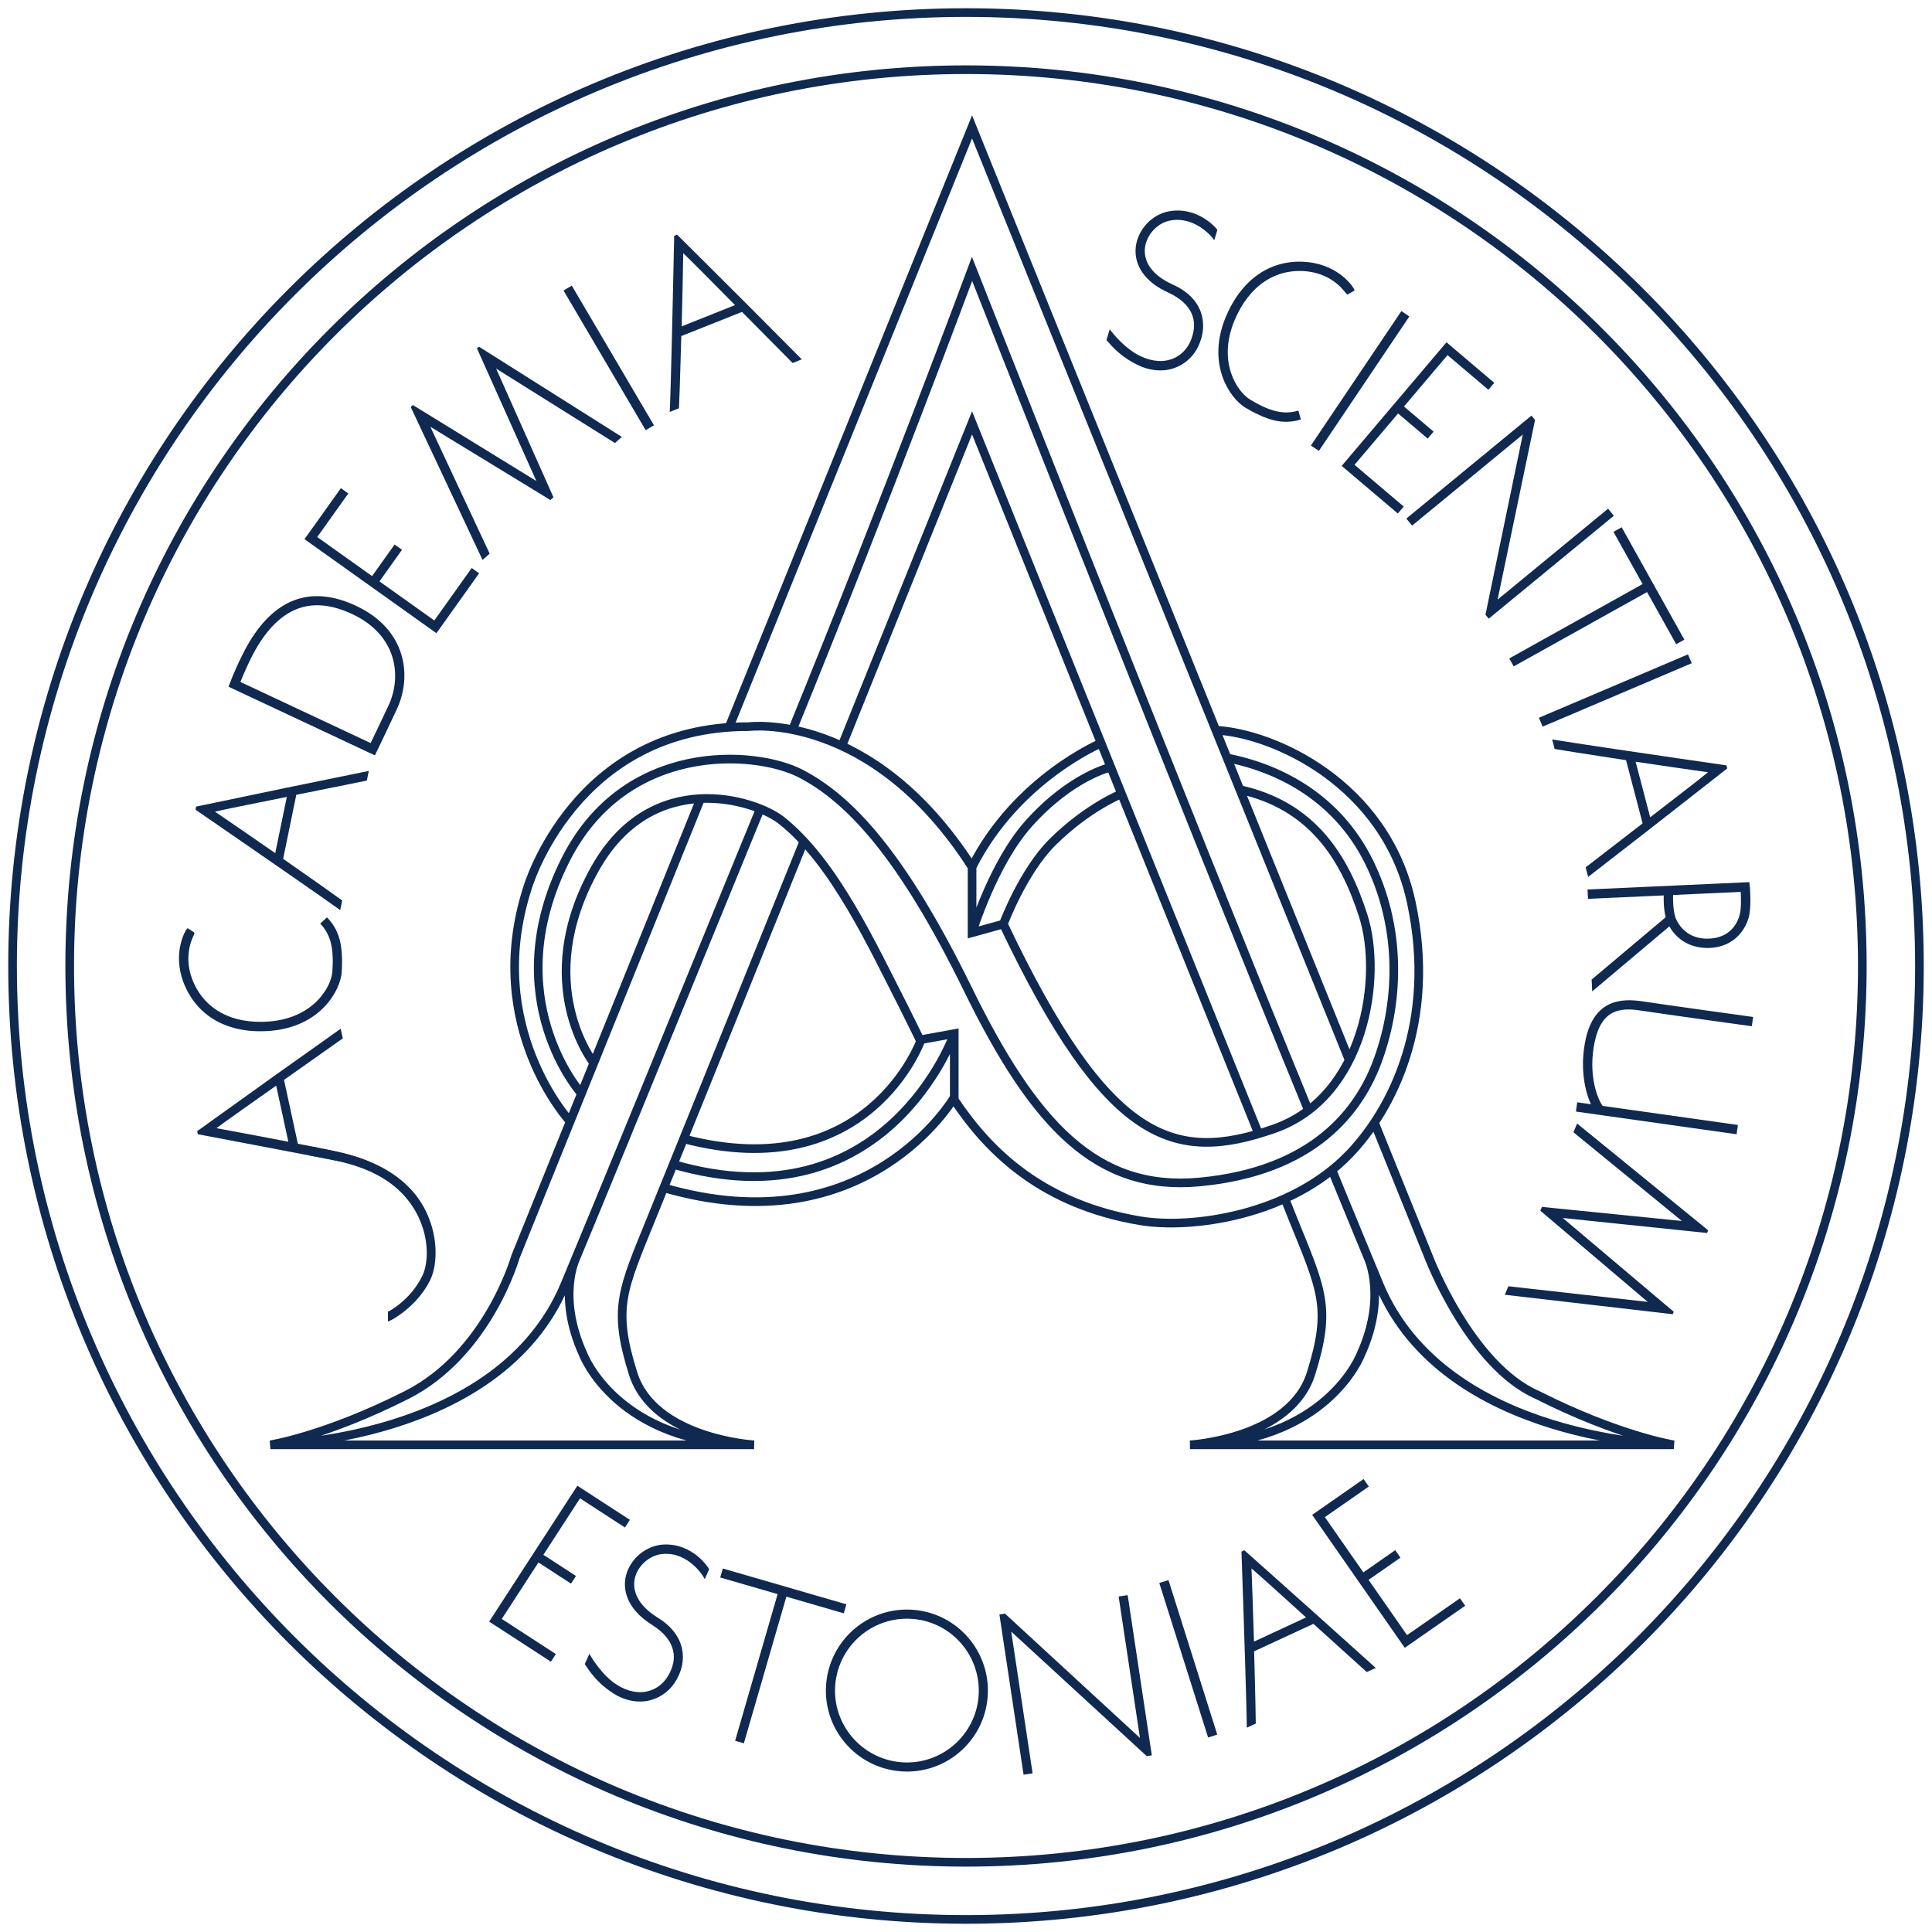 <svg width="309" height="309" viewBox="0 0 103 103" xmlns="http://www.w3.org/2000/svg"><path d="M16.626 61.214c1.288.234 2.506.456 3.691 1.087 1.521.809 2.298 1.941 2.639 3.144.31 1.089.208 2.158-.091 2.766-.702 1.423-2.052 2.111-2.107 2.132l-.001-.361c.013-.004 1.176-.606 1.82-1.914.581-1.181.305-4.038-2.41-5.483-1.142-.608-2.335-.825-3.598-1.055z" fill="#0f2950"/><path d="M16.626 61.214c1.288.234 2.506.456 3.691 1.087 1.521.809 2.298 1.941 2.639 3.144.31 1.089.208 2.158-.091 2.766-.702 1.423-2.052 2.111-2.107 2.132l-.001-.361c.013-.004 1.176-.606 1.82-1.914.581-1.181.305-4.038-2.41-5.483-1.142-.608-2.335-.825-3.598-1.055z" fill="#0f2950"/><path d="M16.626 61.214c1.288.234 2.506.456 3.691 1.087 1.521.809 2.298 1.941 2.639 3.144.31 1.089.208 2.158-.091 2.766-.702 1.423-2.052 2.111-2.107 2.132l-.001-.361c.013-.004 1.176-.606 1.82-1.914.581-1.181.305-4.038-2.41-5.483-1.142-.608-2.335-.825-3.598-1.055z" fill="none" stroke="#0f2950" stroke-width=".154" stroke-miterlimit="10"/><path d="M99.285 51.5c0 26.39-21.394 47.784-47.785 47.784-26.39 0-47.784-21.394-47.784-47.784 0-26.391 21.394-47.784 47.784-47.784 26.391 0 47.785 21.393 47.785 47.784Zm-68.576 15.559s-1.038 2.028.382 5.147c0 0 1.811 4.797 9.11 4.821m11.622-27.3s1.114-3.684 3.011-5.809c2.278-2.551 4.386-3.018 4.386-3.018m-.516-1.281s-4.501 1.887-6.881 6.602v3.506l1.669-.462s1.045-2.809 2.625-4.372c1.898-1.877 3.681-2.571 3.681-2.571m-29.402 17.468s-4.67-5.034-2.275-12.449c0 0 2.501-8.627 11.79-8.601 0 0 6.558-.87 11.912 7.481m1.669 3.044c5.544 11.669 9.091 12.779 14.423 10.917 4.873-1.702 5.806-8.116 4.757-11.378-1.012-3.146-2.741-5.86-6.572-6.709m-35.102 16.208s-4.558-5.074-.853-12.454c3.178-6.328 10.105-5.87 12.542-4.607 2.561 1.326 5.367 4.253 8.911 11.492 3.543 7.238 6.868 10.797 12.352 10.281 6.068-.572 8.535-3.76 9.535-6.569 1.142-3.206 1.209-7.081-.525-10.547-1.62-3.24-4.555-4.908-7.542-5.491m-33.762 16.265s-3.363-4.219.056-10.344c3.023-5.417 8.52-3.716 9.944-2.594 2.829 2.232 4.863 6.702 6.53 9.959.279.546.579 1.181.923 1.868m1.765 3.074c1.897 2.844 4.758 5.577 9.908 6.446 2.728.459 8.022-.266 11.18-3.579 2.24-2.349 4.647-7.006 3.277-13.399-1.364-6.368-7.392-9.021-10.417-9.173m-29.462 24.385c10.885 3.185 15.514-4.816 15.514-4.816v-3.394l-1.765.32s-2.787 7.895-12.691 5.28m14.456-5.6s-3.614 10.295-15.009 6.96m37.066 4.977s1.022 2.087-.383 5.163c0 0-1.811 4.797-9.11 4.821m25.794 0s-12.19-.127-15.702-8.54c-.532-1.276-1.44-3.486-2.533-6.145m-1.242-3.145c-6.493-15.828-17.932-44.86-17.932-44.86s-4.589 12.361-9.574 24.565m-1.719 4.217c-4.433 10.845-8.868 21.662-10.415 25.368-3.511 8.413-15.7 8.54-15.7 8.54m22.938-34.451-9.872 24.428s-1.462 5.172-5.799 7.366c-4.336 2.194-7.267 2.657-7.267 2.657h25.786s-5.352-.305-6.45-3.806c-1.098-3.501-.575-4.441.993-8.307.714-1.762 4.391-10.833 8.11-20.06m2.028-5.086c3.666-9.095 6.941-17.225 6.941-17.225s10.8 26.809 15.276 37.903m1.41 3.481c.147.366.315.791.394.987 1.567 3.866 2.089 4.806.992 8.307-1.097 3.501-6.449 3.806-6.449 3.806h25.786s-2.931-.463-7.267-2.657c-3.601-1.574-5.8-7.366-5.8-7.366l-2.909-7.199m-1.327-3.285-20.106-49.755-12.96 32.017" fill="none" stroke="#0f2950" stroke-width=".461" stroke-miterlimit="10"/><path d="m15.472 60.966-.697-3.217c-1.331.94-2.711 1.905-3.424 2.439.948.175 2.562.478 4.121.778m-4.876-.627s2.574-1.848 4.185-2.999l3.332-2.365.077.35-3.135 2.214.76 3.503c1.033.196 2.177.42 2.927.633.255.073.848.3.848.3l.077.175-1.136-.229c-2.157-.43-7.921-1.518-7.921-1.518z" fill="#0f2950"/><path d="m15.472 60.966-.697-3.217c-1.331.94-2.711 1.905-3.424 2.439.948.175 2.562.478 4.121.778m-4.876-.627s2.574-1.848 4.185-2.999l3.332-2.365.077.35-3.135 2.214.76 3.503c1.033.196 2.177.42 2.927.633.255.073.848.3.848.3l.077.175-1.136-.229c-2.157-.43-7.921-1.518-7.921-1.518z" fill="#0f2950"/><path d="m15.472 60.966-.697-3.217c-1.331.94-2.711 1.905-3.424 2.439.948.175 2.562.478 4.121.778Zm-4.876-.627s2.574-1.848 4.185-2.999l3.332-2.365.077.35-3.135 2.214.76 3.503c1.033.196 2.177.42 2.927.633.255.073.848.3.848.3l.077.175-1.136-.229c-2.157-.43-7.921-1.518-7.921-1.518z" fill="none" stroke="#0f2950" stroke-width=".154" stroke-miterlimit="10"/><path d="M18.159 51.158c.003.213-.008.438-.018.677-.07.905-1.069 2.828-3.75 3.047-2.202.172-3.847-.751-4.532-2.524-.603-1.573.113-2.737.153-2.777l.28.183c0 .012-.65 1.056-.116 2.472.63 1.626 2.154 2.458 4.184 2.3 2.455-.202 3.378-1.926 3.435-2.723.092-1.235-.089-1.99-.614-2.57l.248-.228c.499.538.719 1.187.73 2.143" fill="#0f2950"/><path d="M18.159 51.158c.003.213-.008.438-.018.677-.07.905-1.069 2.828-3.75 3.047-2.202.172-3.847-.751-4.532-2.524-.603-1.573.113-2.737.153-2.777l.28.183c0 .012-.65 1.056-.116 2.472.63 1.626 2.154 2.458 4.184 2.3 2.455-.202 3.378-1.926 3.435-2.723.092-1.235-.089-1.99-.614-2.57l.248-.228c.499.538.719 1.187.73 2.143" fill="#0f2950"/><path d="M18.159 51.158c.003.213-.008.438-.018.677-.07.905-1.069 2.828-3.75 3.047-2.202.172-3.847-.751-4.532-2.524-.603-1.573.113-2.737.153-2.777l.28.183c0 .012-.65 1.056-.116 2.472.63 1.626 2.154 2.458 4.184 2.3 2.455-.202 3.378-1.926 3.435-2.723.092-1.235-.089-1.99-.614-2.57l.248-.228c.499.538.719 1.187.73 2.143Z" fill="none" stroke="#0f2950" stroke-width=".154" stroke-miterlimit="10"/><path d="m14.726 45.612.664-3.224c-1.598.322-3.251.645-4.119.847.797.544 2.151 1.472 3.455 2.377m-4.206-2.545s3.102-.649 5.04-1.05l4.003-.818-.071.351-3.761.759-.722 3.511c.866.598 1.681 1.185 2.321 1.629l.827.59-.071.35-.947-.668c-1.8-1.265-6.632-4.59-6.632-4.59z" fill="#0f2950"/><path d="m14.726 45.612.664-3.224c-1.598.322-3.251.645-4.119.847.797.544 2.151 1.472 3.455 2.377m-4.206-2.545s3.102-.649 5.04-1.05l4.003-.818-.071.351-3.761.759-.722 3.511c.866.598 1.681 1.185 2.321 1.629l.827.59-.071.35-.947-.668c-1.8-1.265-6.632-4.59-6.632-4.59z" fill="#0f2950"/><path d="m14.726 45.612.664-3.224c-1.598.322-3.251.645-4.119.847.797.544 2.151 1.472 3.455 2.377Zm-4.206-2.545s3.102-.649 5.04-1.05l4.003-.818-.071.351-3.761.759-.722 3.511c.866.598 1.681 1.185 2.321 1.629l.827.59-.071.35-.947-.668c-1.8-1.265-6.632-4.59-6.632-4.59z" fill="none" stroke="#0f2950" stroke-width=".154" stroke-miterlimit="10"/><path d="M19.796 39.717c.125-.265.436-.895.982-2.062.752-1.598.458-3.848-1.958-4.982-2.15-1.009-3.83-.433-5.154 1.733-.388.638-.803 1.617-.947 1.989Zm1.283-1.921c-.761 1.623-1.055 2.218-1.055 2.218l-.073.155-7.668-3.598.056-.149c.016-.066.536-1.362 1.044-2.194 1.41-2.315 3.283-2.932 5.578-1.855 2.632 1.236 2.941 3.669 2.118 5.423" fill="#0f2950"/><path d="M19.796 39.717c.125-.265.436-.895.982-2.062.752-1.598.458-3.848-1.958-4.982-2.15-1.009-3.83-.433-5.154 1.733-.388.638-.803 1.617-.947 1.989Zm1.283-1.921c-.761 1.623-1.055 2.218-1.055 2.218l-.073.155-7.668-3.598.056-.149c.016-.066.536-1.362 1.044-2.194 1.41-2.315 3.283-2.932 5.578-1.855 2.632 1.236 2.941 3.669 2.118 5.423" fill="#0f2950"/><path d="M19.796 39.717c.125-.265.436-.895.982-2.062.752-1.598.458-3.848-1.958-4.982-2.15-1.009-3.83-.433-5.154 1.733-.388.638-.803 1.617-.947 1.989Zm1.283-1.921c-.761 1.623-1.055 2.218-1.055 2.218l-.073.155-7.668-3.598.056-.149c.016-.066.536-1.362 1.044-2.194 1.41-2.315 3.283-2.932 5.578-1.855 2.632 1.236 2.941 3.669 2.118 5.423Z" fill="none" stroke="#0f2950" stroke-width=".154" stroke-miterlimit="10"/><path d="m25.437 30.581-2.188 3.069-6.908-4.924 1.851-2.594.27.193-1.657 2.324 3.049 2.172 1.201-1.685.27.191-1.202 1.687 3.048 2.172 1.996-2.797z" fill="#0f2950"/><path d="m25.437 30.581-2.188 3.069-6.908-4.924 1.851-2.594.27.193-1.657 2.324 3.049 2.172 1.201-1.685.27.191-1.202 1.687 3.048 2.172 1.996-2.797z" fill="#0f2950"/><path d="m25.437 30.581-2.188 3.069-6.908-4.924 1.851-2.594.27.193-1.657 2.324 3.049 2.172 1.201-1.685.27.191-1.202 1.687 3.048 2.172 1.996-2.797z" fill="none" stroke="#0f2950" stroke-width=".154" stroke-miterlimit="10"/><path d="m25.542 18.578 7.484 4.726-.249.22-6.5-4.072 3.137 7.042-.079.069-6.57-4.01 3.246 6.945-.259.229-3.763-8.012.03-.026 6.749 4.153-3.246-7.247z" fill="#0f2950"/><path d="m25.542 18.578 7.484 4.726-.249.22-6.5-4.072 3.137 7.042-.079.069-6.57-4.01 3.246 6.945-.259.229-3.763-8.012.03-.026 6.749 4.153-3.246-7.247z" fill="#0f2950"/><path d="m25.542 18.578 7.484 4.726-.249.22-6.5-4.072 3.137 7.042-.079.069-6.57-4.01 3.246 6.945-.259.229-3.763-8.012.03-.026 6.749 4.153-3.246-7.247z" fill="none" stroke="#0f2950" stroke-width=".154" stroke-miterlimit="10"/><path d="m34.759 22.647-.309.182-4.302-7.314.309-.181z" fill="#0f2950"/><path d="m34.759 22.647-.309.182-4.302-7.314.309-.181z" fill="#0f2950"/><path d="m34.759 22.647-.309.182-4.302-7.314.309-.181z" fill="none" stroke="#0f2950" stroke-width=".154" stroke-miterlimit="10"/><path d="m36.264 17.513 3.059-1.218c-1.147-1.157-2.326-2.36-2.971-2.975-.016.964-.048 2.606-.088 4.193m-.184-4.913s2.246 2.235 3.647 3.634l2.882 2.896-.333.133-2.699-2.725-3.33 1.325c-.025 1.052-.068 2.055-.086 2.834l-.039 1.016-.333.133.039-1.159c.068-2.199.19-8.063.19-8.063z" fill="#0f2950"/><path d="m36.264 17.513 3.059-1.218c-1.147-1.157-2.326-2.36-2.971-2.975-.016.964-.048 2.606-.088 4.193m-.184-4.913s2.246 2.235 3.647 3.634l2.882 2.896-.333.133-2.699-2.725-3.33 1.325c-.025 1.052-.068 2.055-.086 2.834l-.039 1.016-.333.133.039-1.159c.068-2.199.19-8.063.19-8.063z" fill="#0f2950"/><path d="m36.264 17.513 3.059-1.218c-1.147-1.157-2.326-2.36-2.971-2.975-.016.964-.048 2.606-.088 4.193Zm-.184-4.913s2.246 2.235 3.647 3.634l2.882 2.896-.333.133-2.699-2.725-3.33 1.325c-.025 1.052-.068 2.055-.086 2.834l-.039 1.016-.333.133.039-1.159c.068-2.199.19-8.063.19-8.063z" fill="none" stroke="#0f2950" stroke-width=".154" stroke-miterlimit="10"/><path d="M61.11 19.557c-.216-.064-.459-.179-.719-.326-.582-.327-.977-.722-1.315-1.115l.117-.394c.301.382.822.911 1.365 1.226.641.358 1.274.465 1.836.301.47-.136.86-.464 1.093-.92.147-.303.38-.899.155-1.534-.189-.527-.643-.954-1.338-1.273-1.184-.534-1.785-1.394-1.676-2.359.115-.894.826-1.651 1.695-1.82 1.495-.274 2.455.872 2.494.926l-.111.369c-.039-.053-.982-1.208-2.319-.958-.731.128-1.331.794-1.423 1.514-.092.818.439 1.545 1.473 2.021.797.35 1.299.847 1.516 1.465.193.557.141 1.194-.167 1.808-.269.529-.732.917-1.298 1.094-.333.095-.793.15-1.378-.025" fill="#0f2950"/><path d="M61.11 19.557c-.216-.064-.459-.179-.719-.326-.582-.327-.977-.722-1.315-1.115l.117-.394c.301.382.822.911 1.365 1.226.641.358 1.274.465 1.836.301.47-.136.86-.464 1.093-.92.147-.303.38-.899.155-1.534-.189-.527-.643-.954-1.338-1.273-1.184-.534-1.785-1.394-1.676-2.359.115-.894.826-1.651 1.695-1.82 1.495-.274 2.455.872 2.494.926l-.111.369c-.039-.053-.982-1.208-2.319-.958-.731.128-1.331.794-1.423 1.514-.092.818.439 1.545 1.473 2.021.797.35 1.299.847 1.516 1.465.193.557.141 1.194-.167 1.808-.269.529-.732.917-1.298 1.094-.333.095-.793.15-1.378-.025" fill="#0f2950"/><path d="M61.11 19.557c-.216-.064-.459-.179-.719-.326-.582-.327-.977-.722-1.315-1.115l.117-.394c.301.382.822.911 1.365 1.226.641.358 1.274.465 1.836.301.47-.136.86-.464 1.093-.92.147-.303.38-.899.155-1.534-.189-.527-.643-.954-1.338-1.273-1.184-.534-1.785-1.394-1.676-2.359.115-.894.826-1.651 1.695-1.82 1.495-.274 2.455.872 2.494.926l-.111.369c-.039-.053-.982-1.208-2.319-.958-.731.128-1.331.794-1.423 1.514-.092.818.439 1.545 1.473 2.021.797.35 1.299.847 1.516 1.465.193.557.141 1.194-.167 1.808-.269.529-.732.917-1.298 1.094-.333.095-.793.15-1.378-.025Z" fill="none" stroke="#0f2950" stroke-width=".154" stroke-miterlimit="10"/><path d="M67.019 21.987c-.19-.094-.387-.207-.595-.324-.773-.473-2.033-2.237-1.009-4.722.849-2.04 2.418-3.085 4.306-2.89 1.675.178 2.386 1.345 2.404 1.399l-.291.167c-.011-.006-.645-1.061-2.147-1.227-1.735-.178-3.167.801-3.95 2.68-.936 2.277.18 3.882.864 4.295 1.06.643 1.814.825 2.567.62l.091.326c-.706.199-1.383.1-2.24-.324" fill="#0f2950"/><path d="M67.019 21.987c-.19-.094-.387-.207-.595-.324-.773-.473-2.033-2.237-1.009-4.722.849-2.04 2.418-3.085 4.306-2.89 1.675.178 2.386 1.345 2.404 1.399l-.291.167c-.011-.006-.645-1.061-2.147-1.227-1.735-.178-3.167.801-3.95 2.68-.936 2.277.18 3.882.864 4.295 1.06.643 1.814.825 2.567.62l.091.326c-.706.199-1.383.1-2.24-.324" fill="#0f2950"/><path d="M67.019 21.987c-.19-.094-.387-.207-.595-.324-.773-.473-2.033-2.237-1.009-4.722.849-2.04 2.418-3.085 4.306-2.89 1.675.178 2.386 1.345 2.404 1.399l-.291.167c-.011-.006-.645-1.061-2.147-1.227-1.735-.178-3.167.801-3.95 2.68-.936 2.277.18 3.882.864 4.295 1.06.643 1.814.825 2.567.62l.091.326c-.706.199-1.383.1-2.24-.324Z" fill="none" stroke="#0f2950" stroke-width=".154" stroke-miterlimit="10"/><path d="m70.293 23.93-.298-.2 4.737-7.038.297.2z" fill="#002e5c"/><path d="m70.293 23.93-.298-.2 4.737-7.038.297.2z" fill="#0f2950"/><path d="m70.293 23.93-.298-.2 4.737-7.038.297.2z" fill="none" stroke="#0f2950" stroke-width=".154" stroke-miterlimit="10"/><path d="m74.514 27.268-2.877-2.439 5.488-6.472 2.43 2.061-.215.252-2.178-1.846-2.421 2.857 1.58 1.339-.214.254-1.581-1.34-2.421 2.856 2.624 2.224Z" fill="#0f2950"/><path d="m74.514 27.268-2.877-2.439 5.488-6.472 2.43 2.061-.215.252-2.178-1.846-2.421 2.857 1.58 1.339-.214.254-1.581-1.34-2.421 2.856 2.624 2.224Z" fill="#0f2950"/><path d="m74.514 27.268-2.877-2.439 5.488-6.472 2.43 2.061-.215.252-2.178-1.846-2.421 2.857 1.58 1.339-.214.254-1.581-1.34-2.421 2.856 2.624 2.224Z" fill="none" stroke="#0f2950" stroke-width=".154" stroke-miterlimit="10"/><path d="m79.277 32.753 2.026-9.784-6.009 4.944-.211-.256 6.553-5.392.118.143-2.033 9.757 5.999-4.937.211.257-6.553 5.391Z" fill="#0f2950"/><path d="m79.277 32.753 2.026-9.784-6.009 4.944-.211-.256 6.553-5.392.118.143-2.033 9.757 5.999-4.937.211.257-6.553 5.391Z" fill="#0f2950"/><path d="m79.277 32.753 2.026-9.784-6.009 4.944-.211-.256 6.553-5.392.118.143-2.033 9.757 5.999-4.937.211.257-6.553 5.391Z" fill="none" stroke="#0f2950" stroke-width=".154" stroke-miterlimit="10"/><path d="m80.73 35.423-.162-.29 7.109-3.965-1.553-2.784.302-.169 3.267 5.857-.301.169-1.553-2.782Z" fill="#002e5c"/><path d="m80.73 35.423-.162-.29 7.109-3.965-1.553-2.784.302-.169 3.267 5.857-.301.169-1.553-2.782Z" fill="#0f2950"/><path d="m80.73 35.423-.162-.29 7.109-3.965-1.553-2.784.302-.169 3.267 5.857-.301.169-1.553-2.782Z" fill="none" stroke="#0f2950" stroke-width=".154" stroke-miterlimit="10"/><path d="m82.283 38.638-.14-.331 7.806-3.319.141.329Z" fill="#0f2950"/><path d="m82.283 38.638-.14-.331 7.806-3.319.141.329Z" fill="#0f2950"/><path d="m82.283 38.638-.14-.331 7.806-3.319.141.329Z" fill="none" stroke="#0f2950" stroke-width=".154" stroke-miterlimit="10"/><path d="m87.096 40.518.835 3.186c1.289-.997 2.627-2.02 3.317-2.584-.955-.135-2.581-.369-4.152-.602m4.9.42s-2.494 1.955-4.055 3.175l-3.227 2.505-.091-.347 3.036-2.345-.908-3.468c-1.042-.153-2.031-.319-2.803-.433l-1.003-.162-.091-.347 1.145.18c2.175.336 7.98 1.177 7.98 1.177z" fill="#0f2950"/><path d="m87.096 40.518.835 3.186c1.289-.997 2.627-2.02 3.317-2.584-.955-.135-2.581-.369-4.152-.602m4.9.42s-2.494 1.955-4.055 3.175l-3.227 2.505-.091-.347 3.036-2.345-.908-3.468c-1.042-.153-2.031-.319-2.803-.433l-1.003-.162-.091-.347 1.145.18c2.175.336 7.98 1.177 7.98 1.177z" fill="#0f2950"/><path d="m87.096 40.518.835 3.186c1.289-.997 2.627-2.02 3.317-2.584-.955-.135-2.581-.369-4.152-.602Zm4.9.42s-2.494 1.955-4.055 3.175l-3.227 2.505-.091-.347 3.036-2.345-.908-3.468c-1.042-.153-2.031-.319-2.803-.433l-1.003-.162-.091-.347 1.145.18c2.175.336 7.98 1.177 7.98 1.177z" fill="none" stroke="#0f2950" stroke-width=".154" stroke-miterlimit="10"/><path d="M89.123 47.64c-.014.267-.014.851.126 1.298.045.117.439 1.189 1.782 1.182 1.289-.007 1.685-.929 1.787-1.318.104-.364.073-1.027.06-1.333zm-4.19 4.617 3.957-3.33c-.128-.459-.125-.991-.112-1.271l-4.045.184-.017-.345 8.477-.385.02.159c.003.053.09 1.085-.059 1.624-.102.363-.554 1.554-2.12 1.57-1.065-.004-1.717-.598-2.01-1.197l-4.07 3.429z" fill="#0f2950"/><path d="M89.123 47.64c-.014.267-.014.851.126 1.298.045.117.439 1.189 1.782 1.182 1.289-.007 1.685-.929 1.787-1.318.104-.364.073-1.027.06-1.333zm-4.19 4.617 3.957-3.33c-.128-.459-.125-.991-.112-1.271l-4.045.184-.017-.345 8.477-.385.02.159c.003.053.09 1.085-.059 1.624-.102.363-.554 1.554-2.12 1.57-1.065-.004-1.717-.598-2.01-1.197l-4.07 3.429z" fill="#0f2950"/><path d="M89.123 47.64c-.014.267-.014.851.126 1.298.045.117.439 1.189 1.782 1.182 1.289-.007 1.685-.929 1.787-1.318.104-.364.073-1.027.06-1.333zm-4.19 4.617 3.957-3.33c-.128-.459-.125-.991-.112-1.271l-4.045.184-.017-.345 8.477-.385.02.159c.003.053.09 1.085-.059 1.624-.102.363-.554 1.554-2.12 1.57-1.065-.004-1.717-.598-2.01-1.197l-4.07 3.429z" fill="none" stroke="#0f2950" stroke-width=".154" stroke-miterlimit="10"/><path d="M84.529 55.891c.023-.158.043-.303.079-.458.456-2.094 1.867-2.124 2.893-1.979 1.47.221 5.875.829 5.875.829l-.047.342s-4.406-.608-5.876-.829c-1.077-.166-2.124-.058-2.507 1.711-.39 1.81.168 3.175.454 3.523l7.164 1.011-.048.342-8.413-1.188.048-.341.802.113c-.319-.594-.613-1.735-.424-3.076" fill="#0f2950"/><path d="M84.529 55.891c.023-.158.043-.303.079-.458.456-2.094 1.867-2.124 2.893-1.979 1.47.221 5.875.829 5.875.829l-.047.342s-4.406-.608-5.876-.829c-1.077-.166-2.124-.058-2.507 1.711-.39 1.81.168 3.175.454 3.523l7.164 1.011-.048.342-8.413-1.188.048-.341.802.113c-.319-.594-.613-1.735-.424-3.076" fill="#0f2950"/><path d="M84.529 55.891c.023-.158.043-.303.079-.458.456-2.094 1.867-2.124 2.893-1.979 1.47.221 5.875.829 5.875.829l-.047.342s-4.406-.608-5.876-.829c-1.077-.166-2.124-.058-2.507 1.711-.39 1.81.168 3.175.454 3.523l7.164 1.011-.048.342-8.413-1.188.048-.341.802.113c-.319-.594-.613-1.735-.424-3.076Z" fill="none" stroke="#0f2950" stroke-width=".154" stroke-miterlimit="10"/><path d="m89.13 69.981-8.793-1.018.128-.306 7.623.855-5.877-4.989.042-.098 7.659.771-5.935-4.856.134-.317 6.863 5.591-.015.037-7.883-.819 6.064 5.124Z" fill="#0f2950"/><path d="m89.13 69.981-8.793-1.018.128-.306 7.623.855-5.877-4.989.042-.098 7.659.771-5.935-4.856.134-.317 6.863 5.591-.015.037-7.883-.819 6.064 5.124Z" fill="#0f2950"/><path d="m89.13 69.981-8.793-1.018.128-.306 7.623.855-5.877-4.989.042-.098 7.659.771-5.935-4.856.134-.317 6.863 5.591-.015.037-7.883-.819 6.064 5.124Z" fill="none" stroke="#0f2950" stroke-width=".154" stroke-miterlimit="10"/><path d="m29.348 88.483-3.163-2.053 4.618-7.115 2.672 1.734-.18.279-2.395-1.554-2.037 3.14 1.738 1.128-.182.278-1.736-1.128-2.038 3.141 2.883 1.872Z" fill="#0f2950"/><path d="m29.348 88.483-3.163-2.053 4.618-7.115 2.672 1.734-.18.279-2.395-1.554-2.037 3.14 1.738 1.128-.182.278-1.736-1.128-2.038 3.141 2.883 1.872Z" fill="#0f2950"/><path d="m29.348 88.483-3.163-2.053 4.618-7.115 2.672 1.734-.18.279-2.395-1.554-2.037 3.14 1.738 1.128-.182.278-1.736-1.128-2.038 3.141 2.883 1.872Z" fill="none" stroke="#0f2950" stroke-width=".154" stroke-miterlimit="10"/><path d="M33.093 90.407c-.207-.092-.432-.237-.672-.417-.532-.401-.872-.844-1.158-1.278l.168-.375c.25.417.697 1.011 1.193 1.395.59.439 1.204.627 1.783.537.484-.074.912-.347 1.203-.769.186-.281.495-.841.355-1.501-.119-.547-.513-1.03-1.161-1.438-1.103-.684-1.588-1.616-1.354-2.558.231-.871 1.036-1.529 1.919-1.583 1.519-.076 2.321 1.187 2.352 1.244l-.158.351c-.032-.057-.817-1.326-2.174-1.251-.74.03-1.424.612-1.609 1.315-.199.798.233 1.589 1.197 2.196.744.451 1.177 1.009 1.311 1.651.12.578-.015 1.202-.401 1.771-.337.489-.847.813-1.431.915-.343.05-.806.045-1.363-.205" fill="#0f2950"/><path d="M33.093 90.407c-.207-.092-.432-.237-.672-.417-.532-.401-.872-.844-1.158-1.278l.168-.375c.25.417.697 1.011 1.193 1.395.59.439 1.204.627 1.783.537.484-.074.912-.347 1.203-.769.186-.281.495-.841.355-1.501-.119-.547-.513-1.03-1.161-1.438-1.103-.684-1.588-1.616-1.354-2.558.231-.871 1.036-1.529 1.919-1.583 1.519-.076 2.321 1.187 2.352 1.244l-.158.351c-.032-.057-.817-1.326-2.174-1.251-.74.03-1.424.612-1.609 1.315-.199.798.233 1.589 1.197 2.196.744.451 1.177 1.009 1.311 1.651.12.578-.015 1.202-.401 1.771-.337.489-.847.813-1.431.915-.343.05-.806.045-1.363-.205" fill="#0f2950"/><path d="M33.093 90.407c-.207-.092-.432-.237-.672-.417-.532-.401-.872-.844-1.158-1.278l.168-.375c.25.417.697 1.011 1.193 1.395.59.439 1.204.627 1.783.537.484-.074.912-.347 1.203-.769.186-.281.495-.841.355-1.501-.119-.547-.513-1.03-1.161-1.438-1.103-.684-1.588-1.616-1.354-2.558.231-.871 1.036-1.529 1.919-1.583 1.519-.076 2.321 1.187 2.352 1.244l-.158.351c-.032-.057-.817-1.326-2.174-1.251-.74.03-1.424.612-1.609 1.315-.199.798.233 1.589 1.197 2.196.744.451 1.177 1.009 1.311 1.651.12.578-.015 1.202-.401 1.771-.337.489-.847.813-1.431.915-.343.05-.806.045-1.363-.205Z" fill="none" stroke="#0f2950" stroke-width=".154" stroke-miterlimit="10"/><path d="m39.605 92.845-.318-.092 2.265-7.819-3.06-.887.096-.331 6.44 1.867-.096.332-3.061-.888Z" fill="#0f2950"/><path d="m39.605 92.845-.318-.092 2.265-7.819-3.06-.887.096-.331 6.44 1.867-.096.332-3.061-.888Z" fill="#0f2950"/><path d="m39.605 92.845-.318-.092 2.265-7.819-3.06-.887.096-.331 6.44 1.867-.096.332-3.061-.888Z" fill="none" stroke="#0f2950" stroke-width=".154" stroke-miterlimit="10"/><path d="M48.671 86.233c-2.156-.175-4.044 1.431-4.218 3.588-.173 2.143 1.432 4.03 3.589 4.205 2.143.173 4.031-1.433 4.204-3.576.174-2.157-1.432-4.045-3.575-4.217m-.656 8.123c-2.342-.189-4.081-2.234-3.894-4.563.191-2.341 2.235-4.081 4.577-3.892 2.328.189 4.068 2.233 3.878 4.575-.187 2.329-2.232 4.069-4.561 3.88" fill="#0f2950"/><path d="M48.671 86.233c-2.156-.175-4.044 1.431-4.218 3.588-.173 2.143 1.432 4.03 3.589 4.205 2.143.173 4.031-1.433 4.204-3.576.174-2.157-1.432-4.045-3.575-4.217m-.656 8.123c-2.342-.189-4.081-2.234-3.894-4.563.191-2.341 2.235-4.081 4.577-3.892 2.328.189 4.068 2.233 3.878 4.575-.187 2.329-2.232 4.069-4.561 3.88" fill="#0f2950"/><path d="M48.671 86.233c-2.156-.175-4.044 1.431-4.218 3.588-.173 2.143 1.432 4.03 3.589 4.205 2.143.173 4.031-1.433 4.204-3.576.174-2.157-1.432-4.045-3.575-4.217Zm-.656 8.123c-2.342-.189-4.081-2.234-3.894-4.563.191-2.341 2.235-4.081 4.577-3.892 2.328.189 4.068 2.233 3.878 4.575-.187 2.329-2.232 4.069-4.561 3.88z" fill="none" stroke="#0f2950" stroke-width=".154" stroke-miterlimit="10"/><path d="m61.161 93.543-7.358-6.761 1.16 7.695-.329.05-1.265-8.391.184-.028 7.33 6.751-1.158-7.681.329-.05 1.265 8.39z" fill="#0f2950"/><path d="m61.161 93.543-7.358-6.761 1.16 7.695-.329.05-1.265-8.391.184-.028 7.33 6.751-1.158-7.681.329-.05 1.265 8.39z" fill="#0f2950"/><path d="m61.161 93.543-7.358-6.761 1.16 7.695-.329.05-1.265-8.391.184-.028 7.33 6.751-1.158-7.681.329-.05 1.265 8.39z" fill="none" stroke="#0f2950" stroke-width=".154" stroke-miterlimit="10"/><path d="m64.799 92.427-.342.108-2.555-8.091.342-.108z" fill="#0f2950"/><path d="m64.799 92.427-.342.108-2.555-8.091.342-.108z" fill="#0f2950"/><path d="m64.799 92.427-.342.108-2.555-8.091.342-.108z" fill="none" stroke="#0f2950" stroke-width=".154" stroke-miterlimit="10"/><path d="m66.781 87.636 2.987-1.385c-1.208-1.093-2.452-2.228-3.13-2.807.037.963.095 2.605.143 4.192m-.455-4.896s2.367 2.107 3.842 3.429l3.039 2.732-.326.15-2.846-2.571-3.252 1.507c.034 1.052.047 2.057.071 2.836l.017 1.016-.325.15-.025-1.158c-.054-2.2-.256-8.063-.256-8.063z" fill="#0f2950"/><path d="m66.781 87.636 2.987-1.385c-1.208-1.093-2.452-2.228-3.13-2.807.037.963.095 2.605.143 4.192m-.455-4.896s2.367 2.107 3.842 3.429l3.039 2.732-.326.15-2.846-2.571-3.252 1.507c.034 1.052.047 2.057.071 2.836l.017 1.016-.325.15-.025-1.158c-.054-2.2-.256-8.063-.256-8.063z" fill="#0f2950"/><path d="m66.781 87.636 2.987-1.385c-1.208-1.093-2.452-2.228-3.13-2.807.037.963.095 2.605.143 4.192Zm-.455-4.896s2.367 2.107 3.842 3.429l3.039 2.732-.326.15-2.846-2.571-3.252 1.507c.034 1.052.047 2.057.071 2.836l.017 1.016-.325.15-.025-1.158c-.054-2.2-.256-8.063-.256-8.063z" fill="none" stroke="#0f2950" stroke-width=".154" stroke-miterlimit="10"/><path d="m78.006 85.587-3.095 2.155-4.848-6.962 2.614-1.821.191.272-2.343 1.631 2.14 3.073 1.699-1.184.19.273-1.7 1.183 2.14 3.073 2.822-1.965z" fill="#0f2950"/><path d="m78.006 85.587-3.095 2.155-4.848-6.962 2.614-1.821.191.272-2.343 1.631 2.14 3.073 1.699-1.184.19.273-1.7 1.183 2.14 3.073 2.822-1.965z" fill="#0f2950"/><path d="m78.006 85.587-3.095 2.155-4.848-6.962 2.614-1.821.191.272-2.343 1.631 2.14 3.073 1.699-1.184.19.273-1.7 1.183 2.14 3.073 2.822-1.965z" fill="none" stroke="#0f2950" stroke-width=".154" stroke-miterlimit="10"/><path d="M102.33 51.5c0 28.073-22.757 50.83-50.83 50.83C23.427 102.33.67 79.573.67 51.5.67 23.427 23.427.67 51.5.67c28.073 0 50.83 22.757 50.83 50.83Z" fill="none" stroke="#0f2950" stroke-width=".461" stroke-miterlimit="10"/></svg>